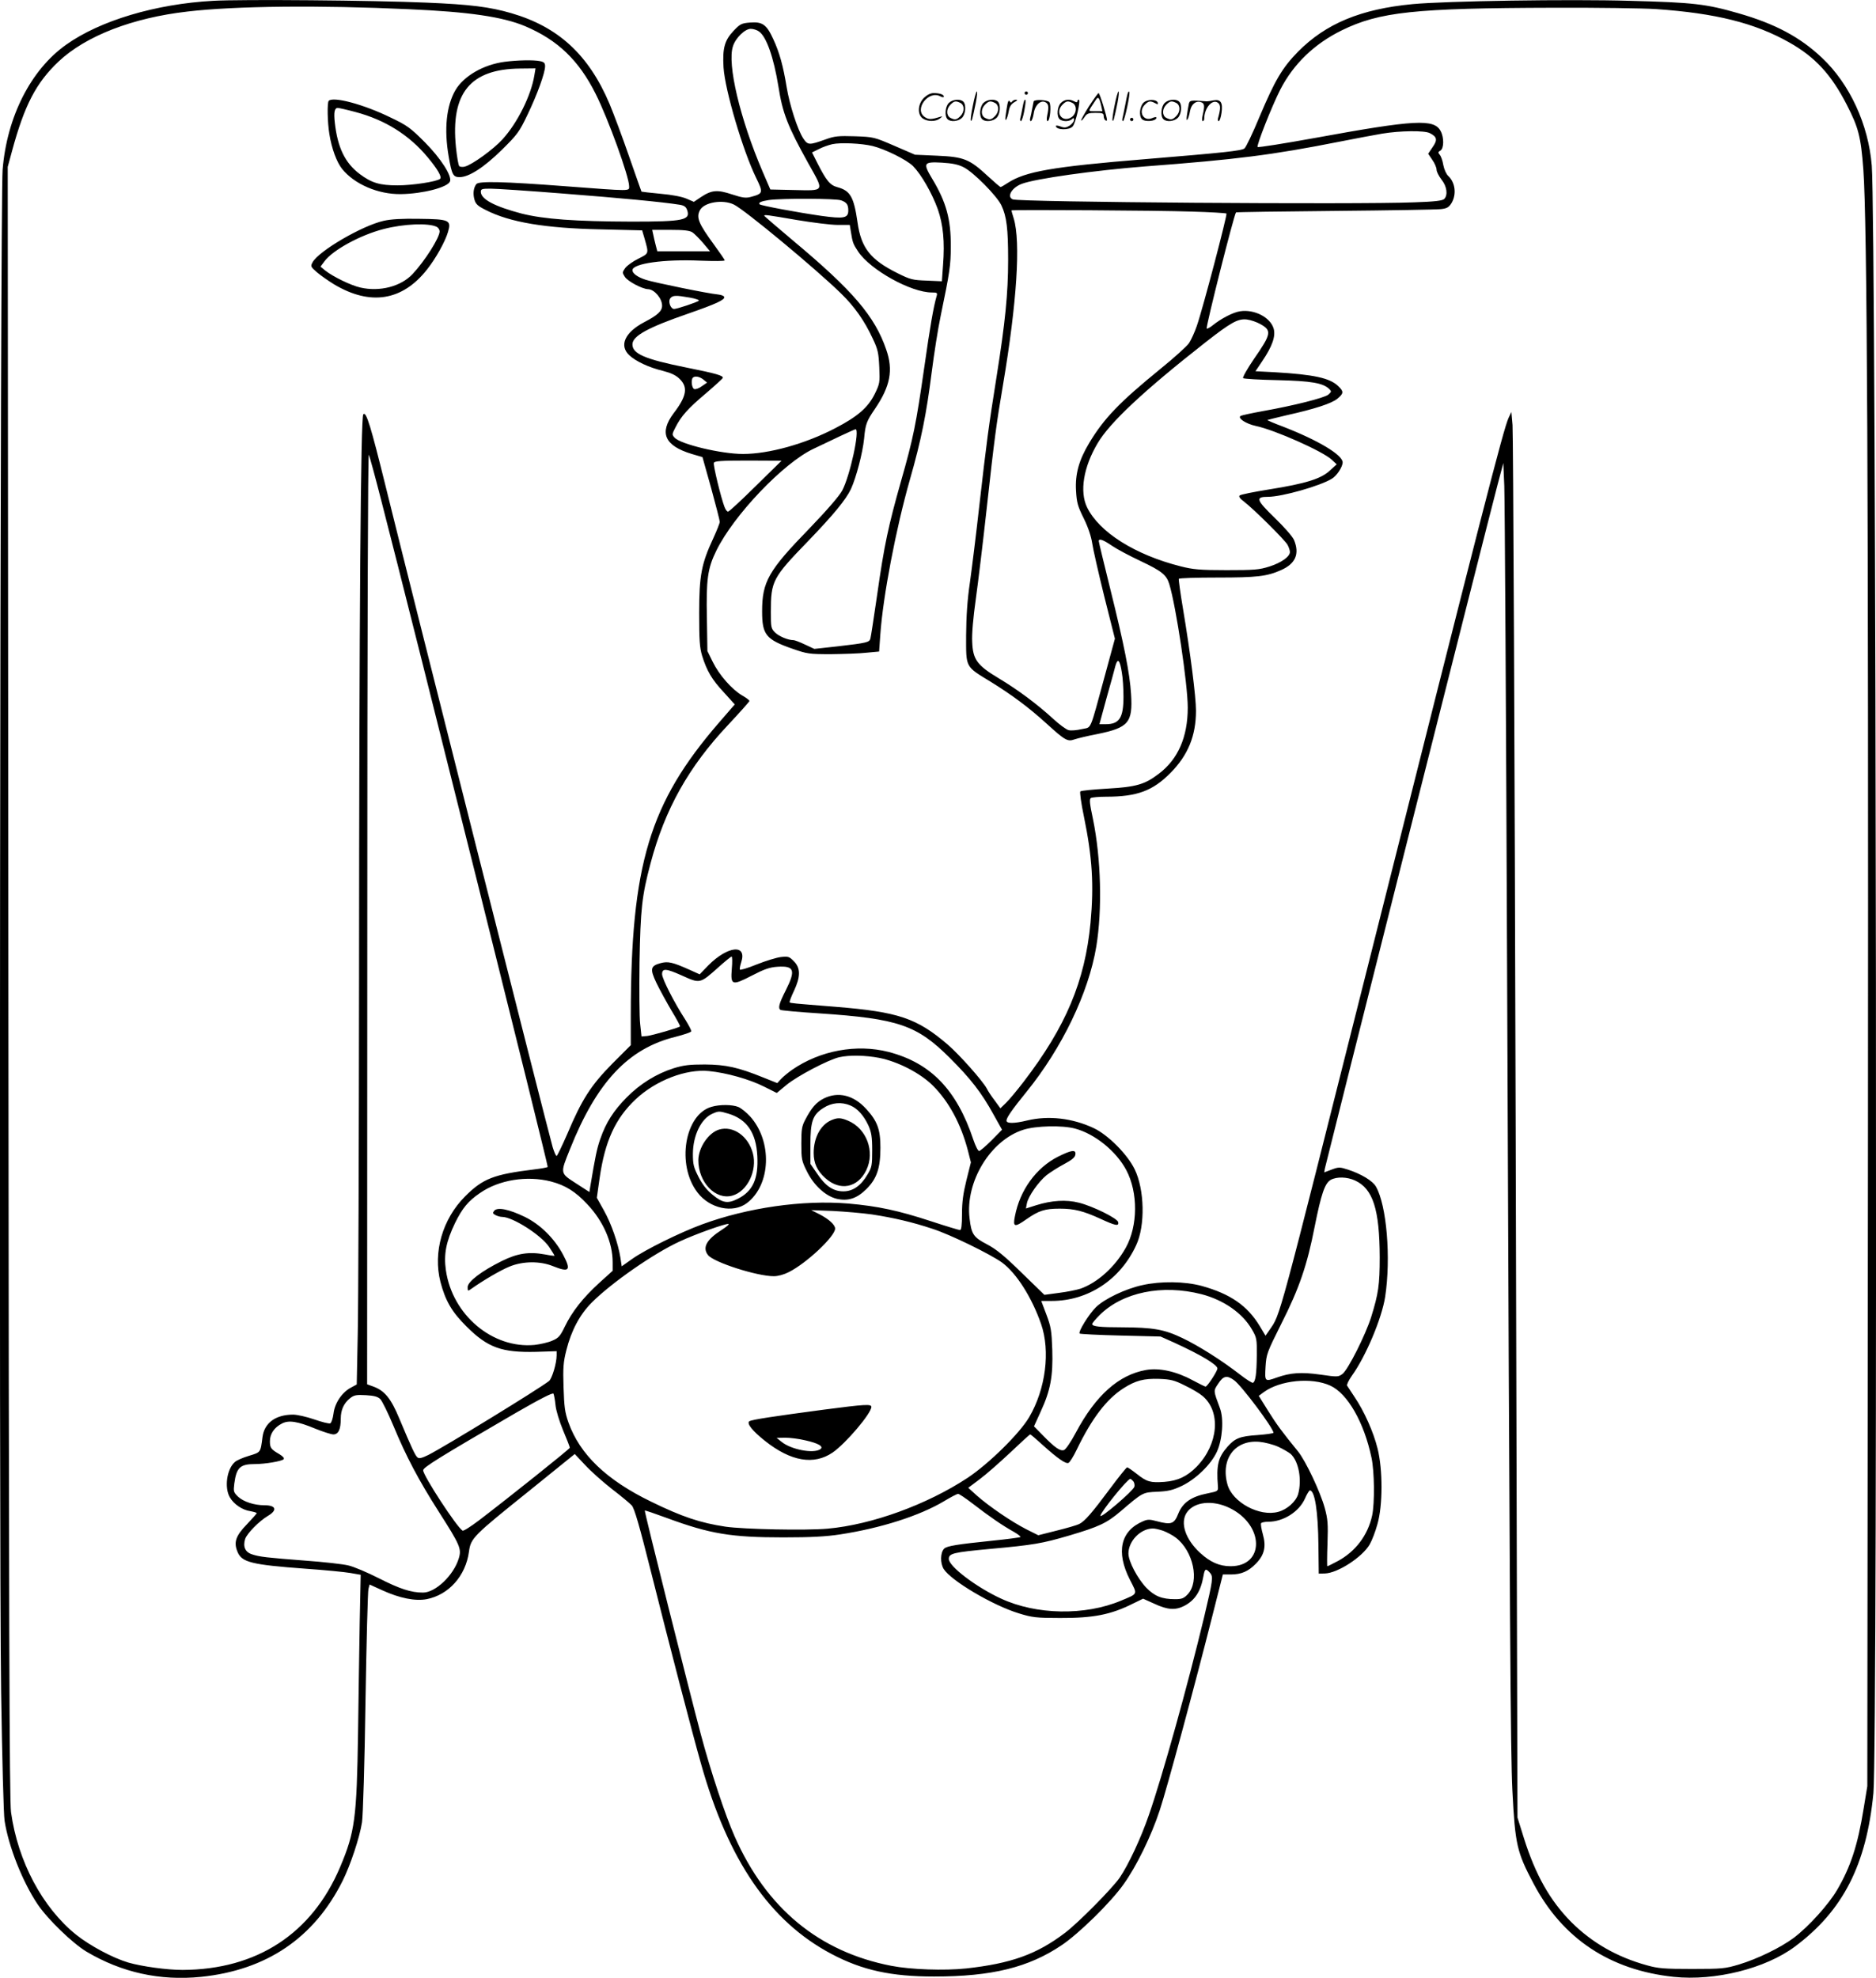 <svg version="1.0" xmlns="http://www.w3.org/2000/svg"
  viewBox="0 0 1138.459 1200.284"
 preserveAspectRatio="xMidYMid meet">
<g transform="translate(-0.212,1200.499) scale(0.1,-0.1)"
fill="#000000" stroke="none">
<path d="M1295 12000 c-348 -19 -686 -120 -891 -266 -215 -152 -360 -438 -386
-759 -15 -190 -23 -8303 -9 -9240 6 -396 15 -747 21 -780 24 -156 109 -370
200 -506 62 -92 212 -237 297 -288 214 -127 446 -178 695 -153 398 41 686 236
859 582 48 96 104 265 118 356 6 38 16 366 21 729 6 363 14 672 18 687 l7 27
77 -35 c105 -48 200 -67 269 -54 134 26 237 141 257 288 11 83 25 96 370 373
l272 220 63 -67 c34 -37 107 -102 162 -145 55 -42 110 -88 121 -100 16 -18 46
-121 117 -404 107 -426 250 -977 303 -1163 165 -588 419 -958 792 -1155 187
-99 362 -137 623 -137 350 0 574 55 775 191 104 70 297 259 374 368 79 110
168 292 220 450 43 129 214 762 321 1186 l62 245 49 0 c63 0 106 19 151 65 52
53 64 103 43 178 -9 32 -14 62 -11 68 4 5 23 9 44 9 91 0 186 60 222 140 12
28 26 50 30 50 30 0 50 -126 52 -335 l2 -170 37 1 c78 2 227 99 272 176 14 24
35 79 47 123 33 114 33 331 1 459 -25 101 -81 226 -139 312 -22 33 -42 64 -46
70 -3 6 10 33 29 60 85 118 182 349 202 479 36 237 9 556 -56 669 -20 35 -90
77 -170 103 -50 16 -56 16 -99 0 l-45 -17 4 23 c15 67 980 3892 1046 4142 l37
140 6 -140 c3 -77 11 -1402 17 -2945 16 -4010 21 -4750 32 -4970 17 -332 27
-374 129 -567 176 -333 463 -524 850 -565 250 -26 557 50 736 184 291 217 434
496 476 931 27 274 17 9538 -10 9877 -20 249 -134 496 -302 654 -133 126 -285
207 -509 271 -194 56 -273 65 -655 75 -371 11 -1116 -1 -1320 -20 -315 -30
-527 -118 -696 -289 -95 -97 -139 -171 -234 -396 -41 -99 -82 -185 -91 -191
-18 -14 -119 -25 -604 -65 -563 -46 -726 -75 -832 -144 -21 -14 -40 -25 -44
-25 -3 0 -38 30 -77 66 -111 103 -145 117 -307 124 l-135 6 -125 54 c-123 53
-126 54 -240 58 -99 3 -123 1 -175 -18 -104 -37 -110 -37 -139 6 -34 53 -82
201 -100 310 -21 128 -43 209 -81 291 -41 90 -66 107 -142 101 -51 -4 -60 -9
-99 -50 -55 -58 -68 -106 -61 -223 9 -138 117 -504 198 -670 44 -90 42 -95
-32 -115 -30 -8 -50 -6 -114 15 -90 30 -124 27 -189 -16 l-43 -29 -44 19 c-27
12 -88 24 -158 30 -63 6 -115 12 -116 13 -1 2 -35 98 -75 213 -40 116 -94 260
-119 320 -126 297 -310 467 -596 550 -130 38 -250 53 -515 64 -319 14 -1123
21 -1295 11z m1190 -51 c364 -16 568 -46 704 -103 198 -84 326 -207 428 -411
76 -151 203 -502 203 -560 0 -31 21 -31 -390 0 -367 28 -522 32 -537 13 -17
-22 -22 -57 -12 -93 8 -29 20 -40 70 -65 145 -74 359 -110 696 -117 l252 -6
15 -51 c26 -92 27 -88 -38 -121 -33 -16 -69 -42 -80 -57 -18 -26 -18 -28 -2
-53 18 -28 106 -74 141 -75 38 -1 85 -56 85 -100 0 -33 -27 -58 -108 -100
-118 -62 -154 -142 -91 -201 40 -37 118 -74 205 -95 50 -13 78 -26 102 -50 50
-50 41 -104 -38 -207 -89 -119 -55 -197 110 -247 l65 -19 53 -189 c28 -103 52
-195 52 -204 0 -8 -18 -53 -39 -99 -72 -154 -86 -226 -86 -454 0 -166 3 -210
18 -260 29 -93 60 -145 132 -222 l66 -73 -97 -112 c-421 -487 -533 -860 -534
-1774 l0 -182 -113 -113 c-130 -132 -184 -217 -272 -425 -32 -73 -61 -134 -65
-134 -5 0 -15 24 -24 53 -35 123 -854 3362 -1012 4004 -92 372 -119 462 -137
444 -16 -16 -25 -1199 -26 -3422 -1 -1026 -4 -2001 -8 -2166 l-6 -300 -35 -19
c-55 -29 -99 -95 -106 -158 -4 -30 -13 -57 -20 -59 -8 -3 -51 8 -97 24 -46 16
-104 29 -128 29 -106 0 -175 -50 -186 -137 -12 -94 -10 -91 -82 -113 -37 -11
-76 -28 -86 -38 -49 -43 -64 -156 -30 -214 24 -42 76 -77 125 -84 21 -4 38 -9
38 -12 0 -3 -27 -33 -59 -67 -69 -71 -82 -110 -57 -169 26 -62 84 -77 411
-101 116 -8 238 -20 273 -26 l63 -11 -6 -292 c-3 -160 -7 -460 -10 -666 -8
-520 -19 -603 -109 -816 -171 -404 -505 -622 -956 -624 -95 0 -247 21 -330 45
-94 28 -232 102 -315 168 -205 165 -354 444 -396 744 -10 69 -13 1176 -16
5036 l-4 4949 26 96 c76 280 146 414 283 544 165 155 448 265 783 303 288 34
803 39 1344 14z m7565 1 c364 -25 603 -85 811 -203 156 -88 254 -194 348 -377
71 -138 86 -193 101 -395 23 -316 31 -1924 28 -5820 l-4 -3990 -22 -134 c-36
-224 -79 -355 -161 -495 -52 -89 -173 -223 -263 -291 -79 -59 -220 -128 -333
-162 -84 -25 -102 -27 -285 -27 -170 0 -205 3 -273 22 -182 50 -333 137 -458
261 -130 131 -218 286 -289 511 l-39 125 -11 4185 c-6 2302 -15 4221 -19 4265
l-7 80 -17 -36 c-32 -70 -161 -573 -852 -3319 -554 -2200 -531 -2117 -598
-2215 l-25 -36 -36 60 c-75 123 -178 194 -351 242 -103 28 -248 30 -360 5
-102 -22 -230 -83 -282 -134 -42 -41 -109 -149 -99 -160 4 -3 116 -9 249 -12
l242 -6 85 -38 c159 -73 260 -133 260 -156 0 -16 -61 -110 -72 -110 -3 0 -40
18 -81 40 -98 53 -200 75 -280 61 -165 -29 -305 -153 -426 -380 -30 -57 -62
-103 -72 -106 -23 -8 -56 15 -128 89 l-54 55 40 88 c60 129 76 216 71 376 -4
117 -8 141 -36 215 l-31 82 64 0 c220 0 416 129 512 338 56 119 51 338 -9 461
-44 91 -163 210 -249 250 -130 61 -275 77 -404 46 -78 -19 -125 -19 -125 -1 0
18 34 67 120 173 217 267 378 602 425 883 37 226 29 534 -20 774 -20 94 -23
121 -13 128 7 4 49 8 93 8 188 0 283 36 390 144 107 108 155 226 155 378 0 85
-34 351 -79 620 -16 95 -27 176 -25 180 3 5 108 8 234 8 240 0 300 7 386 45
88 39 114 98 79 183 -10 22 -58 77 -117 134 -113 110 -119 128 -41 128 85 0
317 66 388 110 30 18 65 72 65 99 0 45 -148 134 -362 217 -54 20 -97 39 -95
40 1 1 54 14 117 29 171 38 275 72 309 101 38 32 39 43 3 77 -51 48 -146 69
-384 83 l-117 6 41 61 c61 90 83 152 69 199 -21 68 -117 117 -203 104 -42 -6
-116 -44 -170 -88 -15 -12 -30 -19 -33 -17 -7 7 166 693 178 705 2 2 273 6
603 9 329 3 618 8 642 11 35 4 47 11 63 37 31 52 23 124 -20 164 -12 11 -25
40 -30 66 -4 26 -14 54 -22 63 -11 13 -10 17 4 25 22 13 23 79 2 118 -39 76
-155 70 -762 -41 -188 -34 -345 -59 -349 -55 -8 8 86 247 138 349 80 155 206
277 373 359 229 112 441 135 1290 137 259 1 535 -3 615 -8z m-5442 -136 c45
-31 89 -156 118 -334 25 -162 57 -242 179 -462 101 -181 108 -170 -93 -166
l-135 3 -48 111 c-136 318 -215 651 -179 758 16 51 73 106 108 106 15 0 38 -7
50 -16z m4071 -617 c44 -22 48 -41 17 -85 l-27 -40 25 -37 c15 -21 26 -48 26
-60 0 -12 14 -39 30 -60 33 -41 40 -94 16 -118 -11 -10 -58 -16 -182 -20 -348
-14 -2398 1 -2436 18 -38 16 -6 71 54 94 83 32 444 82 748 106 556 42 770 69
1180 150 96 19 213 41 260 49 109 18 257 20 289 3z m-3382 -78 c77 -19 206
-83 246 -122 50 -51 115 -164 150 -261 33 -95 43 -197 32 -340 l-7 -98 -92 4
c-85 3 -99 6 -177 45 -165 82 -221 153 -243 309 -22 154 -44 192 -122 213 -45
12 -67 39 -123 149 l-31 62 41 20 c22 12 60 25 82 30 51 11 177 5 244 -11z
m553 -129 c60 -30 201 -173 229 -231 32 -67 41 -142 41 -332 0 -202 -18 -381
-70 -707 -49 -307 -61 -400 -105 -785 -19 -170 -45 -380 -57 -465 -16 -109
-22 -204 -23 -322 0 -198 -7 -185 150 -281 129 -80 229 -154 339 -254 112
-102 127 -110 169 -95 18 6 79 21 137 32 191 39 217 69 206 243 -8 127 -42
299 -127 641 -38 153 -69 282 -69 287 0 18 26 9 80 -28 29 -20 108 -62 174
-93 129 -61 157 -84 174 -140 41 -134 112 -607 112 -749 0 -179 -59 -314 -176
-402 -85 -65 -137 -80 -313 -90 -85 -5 -158 -12 -163 -17 -4 -4 5 -73 22 -153
51 -248 61 -415 40 -644 -34 -356 -150 -631 -406 -965 -40 -52 -88 -110 -107
-128 l-34 -33 -35 48 c-20 26 -41 58 -47 71 -25 47 -164 204 -238 268 -187
160 -298 198 -680 229 -265 21 -273 22 -279 27 -2 3 9 34 26 69 41 87 41 140
-1 181 -27 28 -34 30 -78 25 -26 -3 -92 -23 -147 -45 -54 -22 -100 -36 -102
-31 -2 5 2 25 8 44 37 112 -80 101 -199 -18 l-53 -55 -62 28 c-103 46 -130 52
-175 40 -62 -17 -66 -35 -25 -121 20 -41 61 -116 91 -167 31 -51 54 -94 52
-96 -9 -9 -168 -54 -199 -58 l-35 -3 -8 75 c-5 41 -6 210 -4 375 6 324 14 402
67 601 87 328 231 585 469 838 72 77 131 143 131 147 0 5 -20 20 -45 34 -62
37 -138 123 -177 202 l-33 67 -3 196 c-5 239 4 305 57 413 105 215 407 532
589 618 45 21 120 57 166 79 47 22 87 40 90 40 28 0 -34 -284 -81 -372 -17
-32 -93 -120 -198 -229 -250 -257 -288 -324 -288 -504 0 -142 23 -171 184
-227 89 -31 101 -33 234 -33 77 1 174 4 216 9 l76 7 7 99 c16 234 95 647 180
945 69 241 100 398 132 650 14 110 38 265 55 345 54 261 61 304 61 420 1 165
-28 270 -114 412 -56 94 -51 102 60 96 64 -4 99 -11 132 -28z m-2427 -160
c348 -27 600 -51 700 -67 29 -4 41 -12 48 -30 24 -64 -17 -73 -335 -73 -344 1
-534 15 -669 49 -163 43 -247 87 -247 132 0 17 7 19 60 19 33 0 232 -13 443
-30z m1684 -41 c33 -12 43 -26 43 -61 0 -47 -26 -52 -164 -33 -140 20 -366 62
-374 70 -10 10 9 19 56 26 80 11 408 10 439 -2z m-652 -25 c65 -31 494 -387
651 -540 82 -80 142 -165 192 -273 32 -67 36 -88 40 -174 4 -94 3 -100 -27
-162 -41 -83 -104 -138 -241 -209 -182 -95 -402 -156 -559 -156 -132 0 -379
59 -415 99 -17 18 -16 21 5 62 34 68 76 115 184 206 55 47 101 89 103 94 6 14
-38 27 -223 64 -249 50 -325 83 -325 140 0 51 93 102 339 187 167 58 224 84
218 101 -2 7 -19 13 -38 15 -58 5 -390 73 -438 89 -50 16 -81 39 -81 58 0 41
192 68 413 58 81 -3 147 -3 147 2 0 4 -29 46 -64 94 -95 130 -110 166 -86 211
26 48 138 66 205 34z m2777 -43 c113 -3 209 -9 213 -12 6 -7 -143 -576 -180
-682 -13 -38 -34 -84 -47 -104 -13 -19 -90 -89 -173 -156 -249 -203 -343 -300
-434 -452 -61 -102 -85 -187 -79 -288 4 -71 10 -94 47 -168 27 -55 45 -110 51
-150 5 -35 38 -180 73 -322 l65 -258 -59 -217 c-98 -359 -80 -317 -143 -332
-30 -7 -65 -10 -79 -6 -14 3 -56 34 -94 69 -97 89 -214 176 -329 245 -132 79
-158 114 -162 221 -3 47 6 148 22 262 14 101 44 348 66 549 47 427 59 515 99
750 84 498 108 867 65 1009 -8 25 -14 47 -14 49 0 5 893 0 1092 -7z m-2395
-51 c96 -16 208 -30 248 -30 l74 0 6 -37 c11 -71 14 -78 45 -125 74 -111 320
-248 447 -248 32 0 35 -2 29 -22 -19 -66 -39 -180 -75 -433 -50 -347 -66 -427
-141 -690 -77 -272 -102 -388 -145 -691 -20 -137 -38 -256 -41 -265 -6 -22
-22 -26 -194 -46 l-146 -16 -56 26 c-31 15 -63 27 -70 27 -34 0 -88 23 -112
46 -25 25 -26 32 -26 125 0 188 10 207 226 430 155 161 229 251 260 316 32 70
71 218 80 306 8 89 15 106 66 181 93 137 112 235 68 360 -69 202 -204 359
-563 659 -97 82 -177 150 -177 153 0 7 17 5 197 -26z m-633 -75 c13 -9 42 -38
65 -65 l42 -50 -160 0 -160 0 -10 38 c-5 20 -12 49 -15 65 l-6 27 110 0 c82 0
117 -4 134 -15z m-16 -396 c35 -6 60 -15 55 -19 -10 -9 -132 -50 -150 -50 -22
0 -38 46 -23 65 15 18 33 19 118 4z m3463 -161 c70 -39 66 -60 -39 -211 -41
-60 -70 -112 -66 -117 5 -4 99 -10 209 -12 205 -5 277 -17 315 -55 13 -13 12
-16 -7 -33 -25 -20 -211 -67 -398 -100 -66 -12 -126 -25 -134 -29 -21 -13 32
-48 92 -61 115 -24 407 -154 461 -205 l30 -28 -41 -37 c-53 -51 -149 -80 -368
-115 -93 -15 -174 -31 -180 -37 -7 -6 2 -19 25 -36 58 -44 251 -235 266 -264
8 -15 14 -34 14 -43 0 -28 -52 -65 -124 -88 -63 -20 -92 -22 -261 -22 -163 0
-203 4 -278 23 -277 70 -494 207 -568 358 -46 96 -22 244 64 389 74 126 283
321 654 612 157 123 198 145 252 139 24 -3 61 -16 82 -28z m-3381 -336 l23
-19 -32 -22 c-17 -13 -38 -20 -46 -17 -15 5 -21 57 -8 69 12 12 40 7 63 -11z
m-1951 -747 c188 -728 1012 -4028 1007 -4032 -3 -3 -40 -10 -83 -15 -244 -30
-310 -55 -418 -163 -138 -138 -196 -340 -150 -520 30 -114 69 -182 158 -270
129 -129 214 -159 423 -154 l124 4 0 -25 c0 -49 -28 -141 -46 -156 -69 -53
-629 -396 -733 -449 -39 -19 -56 -23 -65 -15 -14 11 -35 56 -111 237 -50 121
-89 169 -159 194 l-36 13 1 2831 c0 1716 4 2822 9 2810 6 -11 41 -141 79 -290z
m2269 100 c-86 -85 -161 -155 -168 -155 -6 0 -15 12 -21 28 -22 57 -70 255
-65 268 4 11 43 14 208 14 l203 -1 -157 -154z m2222 -1131 c6 -32 10 -99 10
-147 0 -128 -25 -167 -107 -167 l-39 0 43 158 c24 86 49 174 54 196 14 50 27
37 39 -40z m-2367 -1799 c-8 -100 1 -103 123 -40 73 38 107 50 154 53 103 7
112 -21 50 -144 -40 -79 -48 -108 -31 -118 5 -3 111 -13 237 -21 478 -32 590
-71 790 -270 126 -126 192 -210 265 -343 l52 -93 -64 -65 c-35 -35 -69 -64
-75 -64 -7 0 -22 30 -35 68 -101 303 -258 466 -514 533 -194 50 -417 9 -587
-109 -24 -17 -53 -41 -66 -55 l-23 -25 -85 34 c-153 62 -227 78 -354 79 -93 0
-129 -4 -190 -23 -104 -33 -202 -93 -285 -177 -80 -81 -126 -153 -160 -252
-21 -60 -30 -105 -61 -290 l-5 -32 -82 53 c-97 63 -96 58 -36 207 162 407 354
612 641 682 50 13 93 27 95 33 2 5 -15 37 -36 71 -66 101 -141 248 -141 276 0
37 24 35 120 -8 111 -50 109 -51 222 50 40 36 76 65 80 65 4 0 5 -34 1 -75z
m895 -540 c115 -23 250 -93 326 -169 97 -97 170 -233 212 -394 l18 -71 -27
-108 c-20 -81 -27 -133 -27 -205 0 -69 -4 -98 -12 -98 -6 0 -86 24 -177 54
-199 65 -320 91 -501 107 -277 23 -611 -25 -886 -126 -136 -50 -346 -154 -424
-209 l-65 -46 -8 53 c-14 87 -55 206 -100 286 l-43 77 17 120 c32 223 95 361
218 477 122 115 306 186 445 172 105 -10 247 -50 334 -94 l78 -39 59 49 c64
53 254 153 320 168 62 14 159 12 243 -4z m1188 -429 c120 -32 250 -137 311
-252 72 -136 71 -338 -3 -471 -64 -115 -170 -211 -273 -248 -24 -8 -83 -20
-132 -26 l-89 -12 -138 134 c-105 103 -154 143 -211 173 -81 42 -94 61 -105
157 -27 222 127 475 327 538 75 24 236 28 313 7z m1699 -315 c109 -50 149
-175 150 -466 0 -168 -8 -221 -52 -363 -34 -108 -140 -319 -174 -345 -26 -19
-30 -19 -135 -4 -115 16 -179 12 -264 -18 -73 -26 -73 -25 -68 65 5 77 8 86
96 262 109 215 157 357 202 588 40 200 62 265 98 285 37 20 99 18 147 -4z
m-4880 -6 c88 -23 149 -61 220 -137 98 -103 155 -234 155 -353 l0 -52 -84 -76
c-98 -90 -163 -173 -207 -264 -27 -56 -37 -68 -75 -84 -24 -11 -73 -22 -108
-26 -255 -24 -499 182 -538 453 -14 97 1 174 56 288 44 89 79 132 151 181 115
80 285 107 430 70z m1948 -200 c131 -20 247 -47 367 -87 109 -35 352 -154 423
-205 88 -65 181 -212 237 -373 57 -165 28 -394 -72 -565 -58 -99 -244 -282
-373 -368 -247 -163 -582 -285 -850 -309 -133 -12 -507 -4 -620 12 -153 23
-264 60 -452 152 -270 131 -432 286 -501 480 -22 62 -26 94 -30 214 -4 119 -1
154 17 225 30 119 81 216 155 290 119 119 374 297 533 370 94 44 282 111 296
106 6 -2 -12 -17 -40 -35 -94 -60 -120 -108 -84 -154 35 -44 297 -128 399
-128 26 0 62 10 91 25 108 54 281 217 281 264 0 23 -38 58 -97 88 l-48 24 133
-5 c73 -4 179 -13 235 -21z m2000 -484 c135 -35 250 -115 307 -215 28 -48 30
-57 29 -156 -1 -114 -8 -161 -24 -167 -5 -1 -39 20 -75 48 -113 88 -256 178
-353 224 -111 53 -177 64 -367 65 -135 0 -180 5 -180 20 0 5 20 29 45 54 140
139 379 188 618 127z m198 -522 c45 -32 239 -291 239 -319 0 -4 -43 -10 -96
-14 -107 -7 -137 -19 -183 -71 -57 -65 -68 -111 -58 -240 2 -29 1 -30 -63 -43
-97 -19 -150 -55 -177 -122 -25 -64 -43 -70 -130 -47 -44 12 -57 12 -84 0
-137 -58 -166 -186 -80 -355 47 -92 51 -83 -54 -127 -219 -92 -514 -87 -729
13 -148 68 -316 195 -316 240 0 34 26 40 250 61 265 24 316 33 480 81 182 54
227 75 311 146 137 117 135 116 224 120 65 3 93 9 148 35 86 41 178 130 214
208 34 75 43 200 18 265 -40 108 -40 103 -10 148 31 48 53 52 96 21z m-297
-33 c42 -20 89 -48 106 -63 113 -95 96 -293 -36 -429 -58 -59 -115 -86 -196
-92 -86 -6 -106 0 -167 48 -28 22 -54 40 -59 40 -4 0 -50 -57 -102 -127 -113
-152 -155 -200 -189 -217 -14 -7 -76 -25 -137 -40 l-111 -28 -74 37 c-88 45
-223 137 -298 203 l-53 48 68 51 c38 28 121 101 186 162 64 61 119 111 122
111 3 0 36 -28 73 -62 92 -83 142 -118 159 -111 8 3 31 40 51 82 91 188 180
305 283 371 74 47 123 60 217 57 71 -3 92 -8 157 -41z m881 0 c105 -48 205
-223 250 -437 18 -83 20 -276 4 -351 -26 -120 -101 -219 -209 -277 -32 -17
-60 -31 -63 -31 -2 0 -2 62 1 138 4 119 2 147 -17 217 -27 97 -115 284 -162
342 -94 115 -131 165 -182 247 l-56 90 31 23 c99 72 290 91 403 39z m-4702
-117 c3 -33 23 -98 46 -154 23 -54 41 -101 41 -106 0 -7 -372 -304 -553 -442
-49 -37 -93 -65 -98 -61 -35 21 -239 334 -239 366 0 18 95 77 563 349 151 87
224 124 228 116 3 -7 9 -37 12 -68z m-1063 35 c11 -11 47 -84 80 -163 77 -186
153 -329 274 -519 131 -205 140 -226 122 -285 -31 -102 -141 -207 -217 -207
-73 0 -142 23 -268 87 -69 35 -153 71 -186 78 -33 8 -150 21 -260 29 -234 18
-279 23 -323 38 -42 13 -57 47 -42 94 12 34 84 107 137 139 60 35 51 65 -20
65 -62 0 -126 21 -159 51 -29 28 -30 32 -24 81 13 97 35 118 126 118 60 0 161
17 173 29 6 6 -3 17 -24 30 -53 31 -59 39 -59 80 0 44 27 84 73 107 41 22 96
13 202 -31 47 -19 97 -35 110 -35 31 0 45 31 45 96 0 53 19 94 57 124 24 19
38 21 96 18 50 -3 72 -9 87 -24z m5449 -289 c30 -14 64 -34 75 -43 49 -44 70
-156 46 -244 -13 -45 -67 -94 -121 -108 -114 -31 -278 58 -308 166 -43 154 45
272 193 259 33 -3 84 -16 115 -30z m-879 -210 c6 -8 9 -23 6 -33 -9 -26 -206
-195 -206 -176 0 21 164 224 181 224 4 0 12 -7 19 -15z m-974 -136 c98 -76
184 -135 248 -170 26 -15 44 -29 40 -32 -5 -3 -81 -13 -169 -22 -214 -22 -276
-32 -293 -48 -24 -24 -25 -88 -3 -124 45 -71 298 -221 456 -269 81 -25 105
-28 250 -28 201 -1 309 20 442 87 l62 30 69 -31 c79 -37 127 -40 180 -13 66
34 101 89 117 180 8 46 14 50 39 22 22 -24 19 -43 -35 -271 -99 -412 -252
-962 -335 -1200 -48 -140 -124 -302 -177 -380 -45 -65 -250 -273 -332 -335
-171 -130 -327 -186 -600 -216 -132 -14 -336 -7 -454 16 -439 85 -759 350
-951 786 -56 125 -148 404 -205 619 -71 266 -344 1354 -340 1358 1 2 63 -19
136 -46 260 -96 389 -117 704 -117 170 0 260 5 345 18 248 38 482 113 630 201
41 25 80 45 86 45 6 1 47 -27 90 -60z m1559 -26 c210 -103 213 -353 5 -353
-68 0 -124 25 -185 81 -89 82 -122 181 -82 243 45 68 158 80 262 29z m-404
-138 c23 -9 58 -27 77 -42 106 -81 145 -265 72 -343 -24 -25 -35 -30 -77 -30
-80 0 -124 18 -174 69 -54 56 -109 161 -109 208 0 75 72 150 146 152 12 1 41
-6 65 -14z M3065 11630 c-129 -17 -248 -86 -299 -172 -55 -95 -70 -236 -41
-403 19 -110 27 -125 66 -125 57 0 148 59 256 165 95 94 106 108 157 215 59
123 106 253 106 293 0 19 -6 26 -31 31 -40 8 -136 6 -214 -4z m180 -82 c-20
-122 -102 -288 -193 -388 -55 -61 -185 -155 -229 -166 -13 -4 -29 -2 -34 3 -5
5 -14 57 -20 115 -33 328 87 474 389 477 l94 1 -7 -42z M1997 11393 c-10 -10
-8 -130 4 -202 14 -88 44 -169 77 -211 75 -93 219 -155 357 -153 133 2 284 41
298 77 13 33 -56 140 -152 237 -88 88 -106 102 -211 152 -162 79 -346 128
-373 100z m163 -68 c180 -48 325 -139 438 -275 60 -72 87 -119 75 -130 -17
-17 -169 -40 -258 -40 -109 0 -158 15 -230 69 -89 67 -134 160 -151 311 -7 64
-2 90 18 90 7 0 56 -11 108 -25z M2331 10665 c-131 -29 -396 -184 -432 -252
-13 -24 -12 -27 26 -60 22 -19 69 -52 105 -74 220 -131 414 -100 564 91 53 67
110 169 127 228 21 71 8 77 -174 79 -103 2 -173 -2 -216 -12z m322 -37 c9 -5
17 -17 17 -27 0 -38 -89 -179 -164 -259 -71 -76 -200 -109 -317 -82 -58 13
-166 66 -213 103 l-29 24 24 32 c50 68 218 160 359 196 123 32 274 38 323 13z
M5002 5339 c-46 -23 -75 -56 -113 -129 -21 -39 -24 -59 -24 -145 0 -93 2 -105
33 -167 42 -86 113 -151 181 -168 69 -16 123 1 182 60 62 62 84 126 84 250 0
112 -19 162 -87 236 -76 83 -169 106 -256 63z m161 -43 c43 -18 81 -61 109
-121 18 -41 23 -68 23 -150 0 -92 -2 -104 -28 -147 -40 -69 -89 -103 -147
-103 -61 0 -109 32 -160 109 l-40 58 0 114 c0 144 14 184 79 225 51 33 110 38
164 15z M5045 5206 c-64 -29 -105 -106 -105 -198 0 -62 21 -108 70 -152 89
-81 197 -60 249 47 55 113 2 254 -111 301 -45 19 -64 19 -103 2z M4320 5288
c-163 -46 -214 -353 -85 -520 74 -98 216 -128 300 -64 146 111 155 375 19 526
-22 24 -53 49 -71 57 -37 15 -112 16 -163 1z m104 -42 c111 -34 167 -116 174
-257 7 -138 -27 -213 -118 -259 -61 -31 -92 -26 -152 23 -37 30 -63 63 -87
110 -30 59 -34 76 -34 141 1 111 50 212 118 242 38 17 42 17 99 0z M4366 5150
c-65 -20 -125 -109 -126 -186 0 -134 104 -243 206 -215 91 25 153 152 125 257
-28 105 -120 169 -205 144z M6422 4985 c-132 -67 -231 -203 -261 -362 -13 -65
-2 -68 69 -18 76 53 112 65 203 65 88 0 143 -14 246 -61 93 -43 114 -47 109
-21 -4 23 -154 97 -238 118 -78 20 -166 14 -259 -15 l-63 -20 6 32 c9 43 70
130 119 170 22 17 70 48 106 67 47 25 67 41 69 58 5 32 -22 29 -106 -13z
M3001 4657 c-10 -13 -9 -17 8 -26 11 -6 29 -11 40 -11 64 0 237 -110 286 -183
19 -28 33 -52 32 -53 -1 -1 -27 2 -57 8 -98 18 -168 7 -263 -40 -123 -61 -207
-125 -207 -158 0 -25 1 -26 23 -10 72 51 176 112 230 134 81 34 187 35 265 3
100 -40 112 -26 61 70 -53 99 -138 183 -232 229 -95 46 -166 61 -186 37z
M5000 3450 c-300 -40 -434 -60 -450 -70 -19 -12 17 -58 94 -119 157 -125 297
-149 411 -71 80 55 235 238 235 277 0 18 -37 16 -290 -17z m-111 -186 c81 -18
114 -38 91 -54 -42 -28 -178 -2 -235 45 l-30 24 53 1 c29 0 84 -7 121 -16z
M5906 11364 c-10 -47 -15 -88 -12 -91 5 -6 9 7 30 110 7 37 10 67 6 67 -4 0
-15 -39 -24 -86z M6220 11440 c0 -5 5 -10 10 -10 6 0 10 5 10 10 0 6 -4 10
-10 10 -5 0 -10 -4 -10 -10z M6766 11364 c-10 -47 -15 -88 -12 -91 5 -6 9 7
30 110 7 37 10 67 6 67 -4 0 -15 -39 -24 -86z M6846 11439 c-3 -8 -10 -41 -16
-74 -6 -33 -14 -68 -16 -77 -3 -10 -1 -18 3 -18 10 0 46 171 38 178 -2 3 -7
-1 -9 -9z M5609 11411 c-38 -38 -41 -101 -7 -125 29 -20 79 -20 104 0 18 14
18 15 1 10 -53 -17 -69 -17 -92 -2 -69 45 21 166 94 126 12 -6 21 -7 21 -1 0
12 -25 21 -62 21 -19 0 -39 -10 -59 -29z M6610 11359 c-28 -45 -49 -83 -47
-85 2 -3 12 7 21 21 14 21 24 25 66 25 43 0 50 -3 50 -19 0 -11 5 -23 10 -26
6 -3 10 -3 10 1 0 20 -44 164 -51 164 -4 0 -30 -37 -59 -81z m75 4 l7 -33 -42
0 c-42 0 -42 0 -28 23 8 12 21 32 29 44 15 25 22 18 34 -34z M5760 11380 c-22
-22 -27 -79 -8 -98 19 -19 66 -14 88 8 22 22 27 79 8 98 -19 19 -66 14 -88 -8z
m71 0 c25 -14 25 -54 -1 -80 -23 -23 -33 -24 -61 -10 -25 14 -25 54 1 80 23
23 33 24 61 10z M5970 11380 c-22 -22 -27 -79 -8 -98 19 -19 66 -14 88 8 22
22 27 79 8 98 -19 19 -66 14 -88 -8z m71 0 c25 -14 25 -54 -1 -80 -23 -23 -33
-24 -61 -10 -25 14 -25 54 1 80 23 23 33 24 61 10z M6116 11374 c-3 -16 -8
-47 -11 -69 -8 -51 10 -26 19 27 5 27 15 42 34 53 18 10 22 14 10 15 -9 0 -20
-5 -24 -11 -5 -8 -9 -8 -14 1 -5 8 -10 3 -14 -16z M6217 11393 c-2 -4 -7 -26
-11 -48 -4 -22 -9 -48 -12 -57 -3 -10 -1 -18 4 -18 4 0 14 28 20 62 11 58 10
81 -1 61z M6275 11390 c-1 -3 -5 -23 -9 -45 -4 -22 -9 -48 -12 -57 -3 -10 -1
-18 4 -18 5 0 13 20 17 45 7 53 44 87 74 68 17 -11 19 -28 8 -80 -4 -18 -3
-33 2 -33 16 0 24 99 11 115 -12 14 -87 18 -95 5z M6440 11380 c-22 -22 -27
-79 -8 -98 7 -7 24 -12 38 -12 14 0 31 5 38 12 9 9 12 8 12 -5 0 -9 -12 -24
-26 -34 -21 -13 -32 -15 -55 -6 -16 6 -29 8 -29 3 0 -24 81 -27 102 -2 18 19
50 162 37 162 -5 0 -9 -5 -9 -10 0 -7 -6 -7 -19 0 -30 16 -59 12 -81 -10z m71
0 c29 -16 25 -65 -6 -86 -56 -37 -103 28 -55 76 23 23 33 24 61 10z M6941
11381 c-23 -23 -28 -80 -9 -99 19 -19 88 -13 88 9 0 5 -11 4 -24 -2 -54 -25
-89 38 -46 81 23 23 33 24 62 9 16 -9 19 -8 16 3 -8 22 -64 22 -87 -1z M7070
11380 c-22 -22 -27 -79 -8 -98 19 -19 66 -14 88 8 22 22 27 79 8 98 -19 19
-66 14 -88 -8z m71 0 c25 -14 25 -54 -1 -80 -23 -23 -33 -24 -61 -10 -25 14
-25 54 1 80 23 23 33 24 61 10z M7216 11371 c-3 -14 -8 -44 -11 -66 -8 -51 10
-26 19 27 8 41 35 63 66 53 22 -7 24 -21 11 -77 -5 -22 -5 -38 0 -38 5 0 9 6
9 13 0 68 51 125 85 97 15 -13 15 -35 -1 -92 -3 -10 -1 -18 4 -18 6 0 13 23
17 50 9 63 -5 84 -49 76 -17 -4 -35 -6 -41 -6 -101 8 -104 7 -109 -19z M6860
11280 c0 -5 5 -10 10 -10 6 0 10 5 10 10 0 6 -4 10 -10 10 -5 0 -10 -4 -10
-10z"/>
</g>
</svg>
